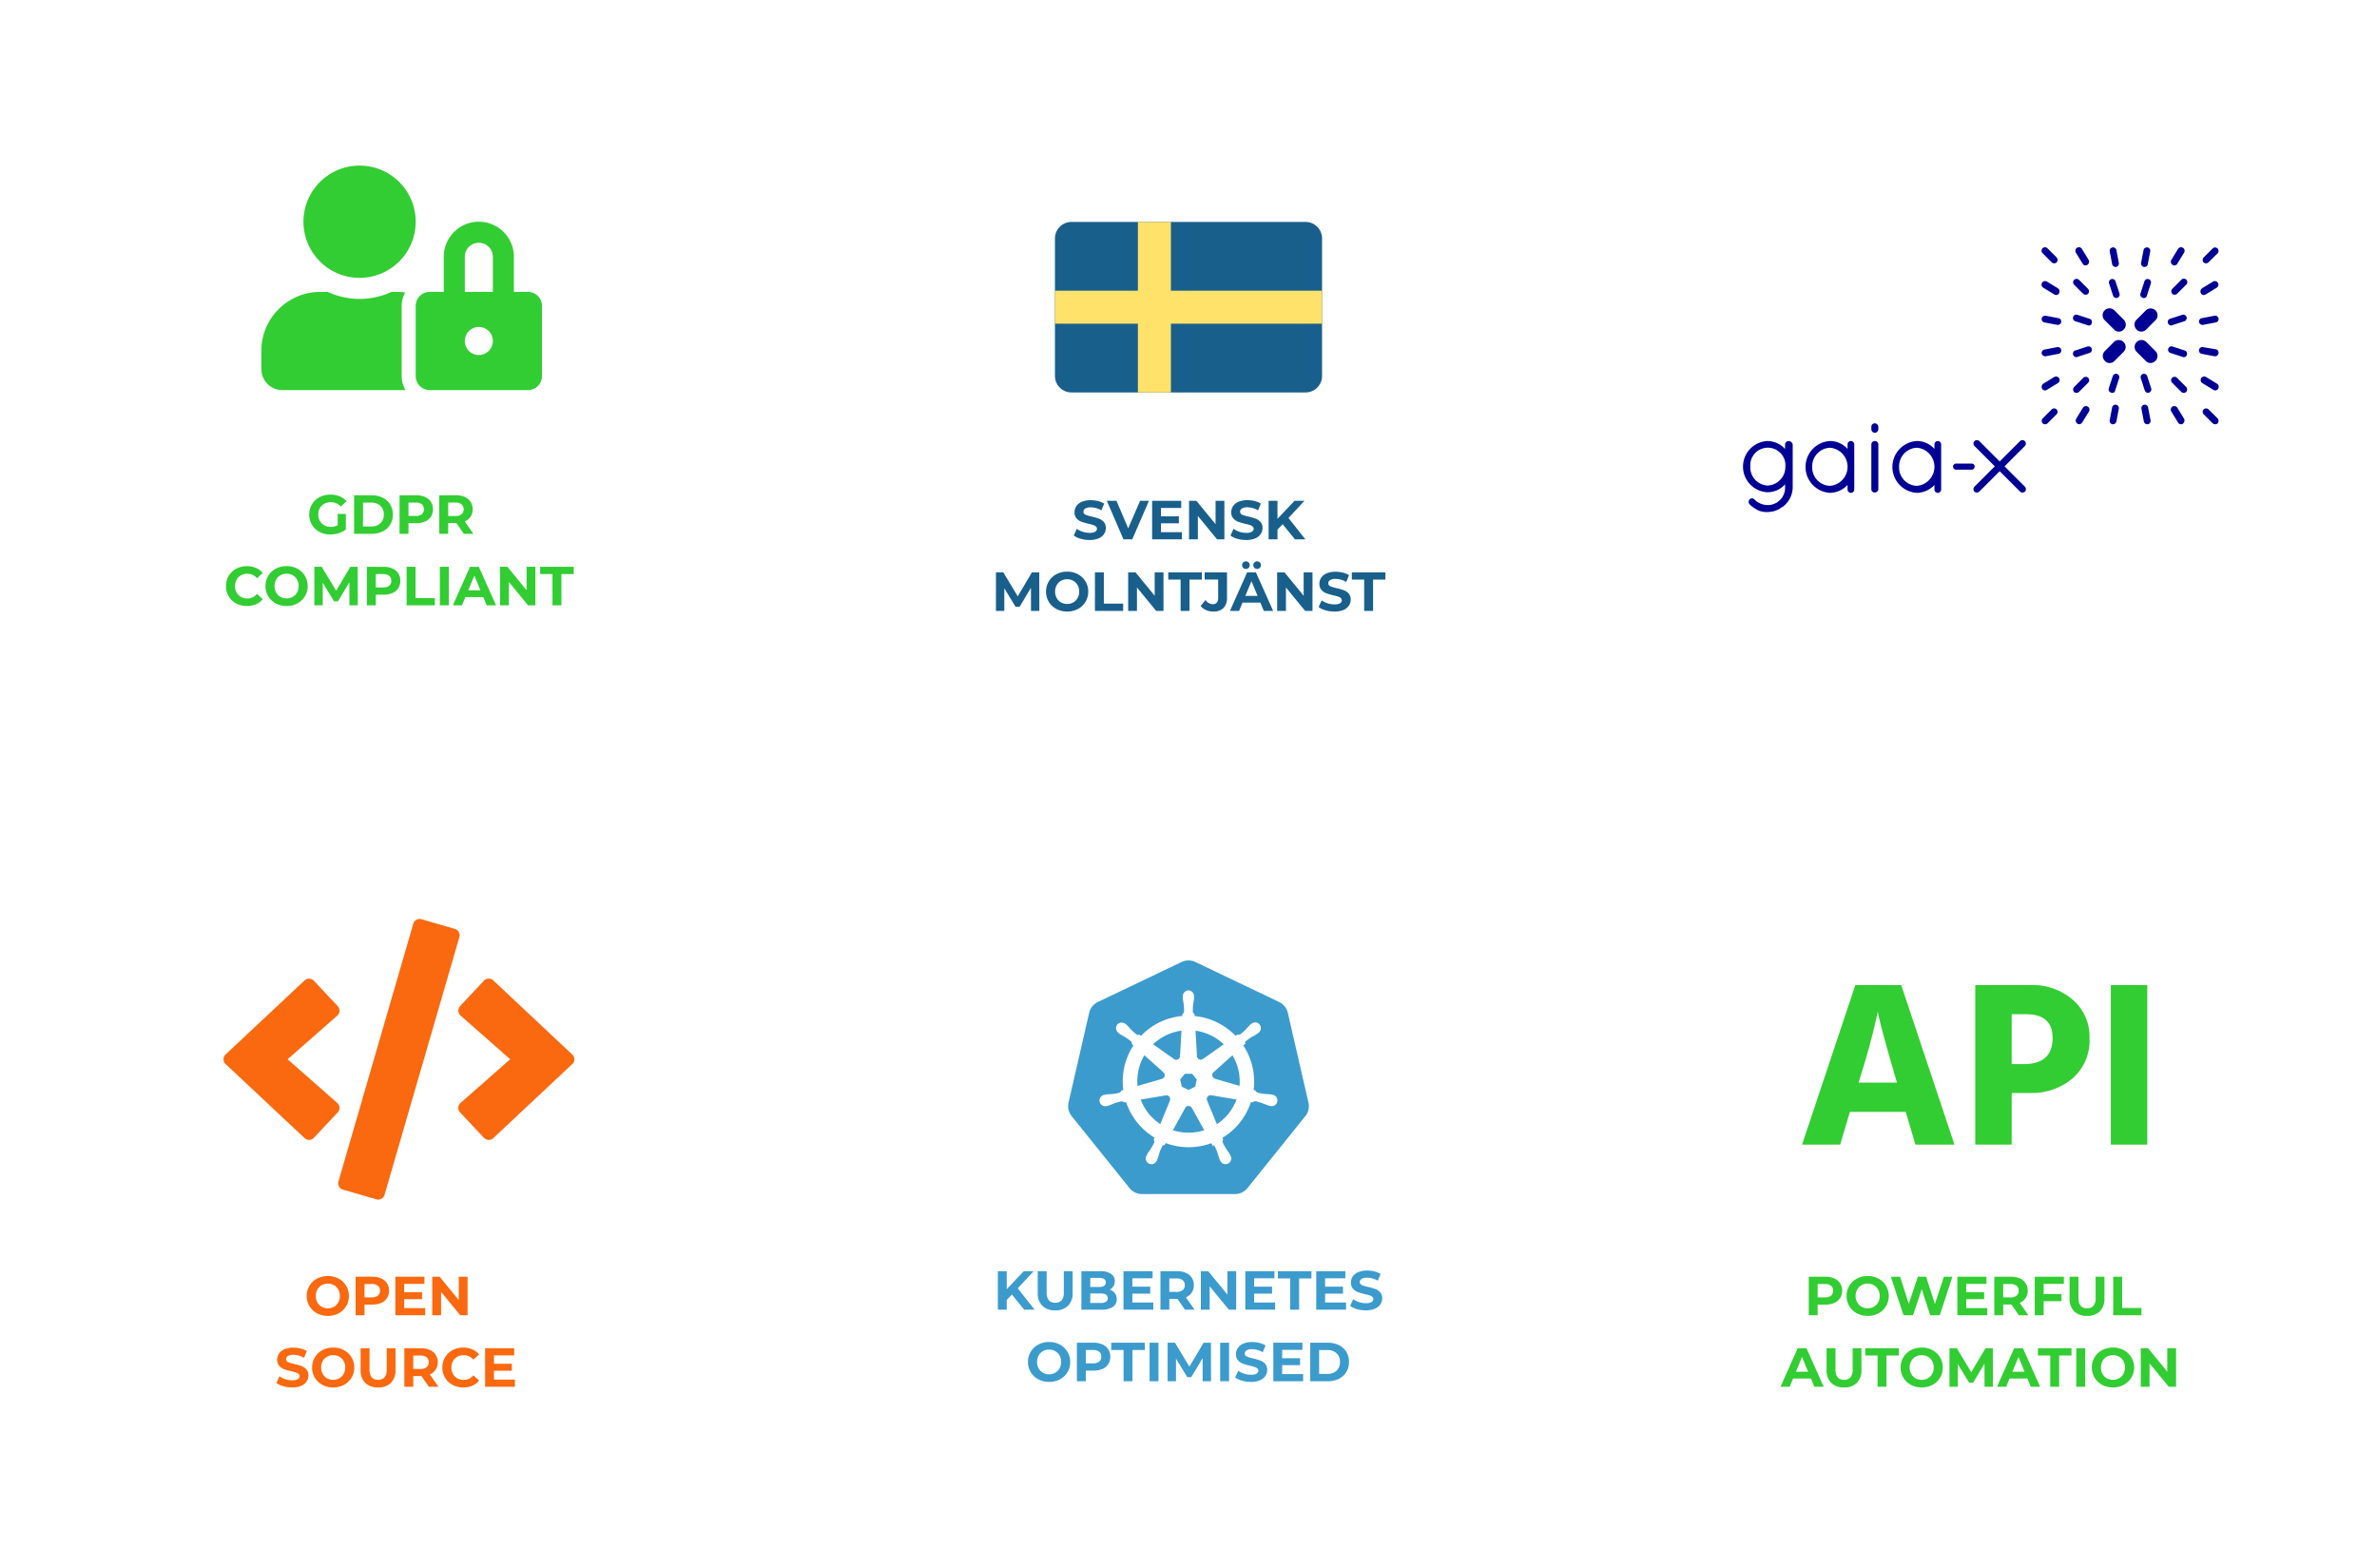 <svg xmlns="http://www.w3.org/2000/svg" xmlns:xlink="http://www.w3.org/1999/xlink" width="432" height="285" viewBox="0 0 432 285">
  <defs>
    <filter id="Path_295" x="0" y="0" width="144" height="144" filterUnits="userSpaceOnUse">
      <feOffset dy="3" input="SourceAlpha"/>
      <feGaussianBlur stdDeviation="3" result="blur"/>
      <feFlood flood-opacity="0.161"/>
      <feComposite operator="in" in2="blur"/>
      <feComposite in="SourceGraphic"/>
    </filter>
    <filter id="Path_294" x="288" y="141" width="144" height="144" filterUnits="userSpaceOnUse">
      <feOffset dy="3" input="SourceAlpha"/>
      <feGaussianBlur stdDeviation="3" result="blur-2"/>
      <feFlood flood-opacity="0.161"/>
      <feComposite operator="in" in2="blur-2"/>
      <feComposite in="SourceGraphic"/>
    </filter>
    <filter id="Path_293" x="144" y="0" width="144" height="144" filterUnits="userSpaceOnUse">
      <feOffset dy="3" input="SourceAlpha"/>
      <feGaussianBlur stdDeviation="3" result="blur-3"/>
      <feFlood flood-opacity="0.161"/>
      <feComposite operator="in" in2="blur-3"/>
      <feComposite in="SourceGraphic"/>
    </filter>
    <filter id="Path_292" x="0" y="141" width="144" height="144" filterUnits="userSpaceOnUse">
      <feOffset dy="3" input="SourceAlpha"/>
      <feGaussianBlur stdDeviation="3" result="blur-4"/>
      <feFlood flood-opacity="0.161"/>
      <feComposite operator="in" in2="blur-4"/>
      <feComposite in="SourceGraphic"/>
    </filter>
    <filter id="Path_291" x="144" y="141" width="144" height="144" filterUnits="userSpaceOnUse">
      <feOffset dy="3" input="SourceAlpha"/>
      <feGaussianBlur stdDeviation="3" result="blur-5"/>
      <feFlood flood-opacity="0.161"/>
      <feComposite operator="in" in2="blur-5"/>
      <feComposite in="SourceGraphic"/>
    </filter>
    <clipPath id="clip-path">
      <rect id="Rectangle_6" data-name="Rectangle 6" width="51" height="51" transform="translate(709 200)" fill="#32cd32"/>
    </clipPath>
    <filter id="Path_290" x="288" y="0" width="144" height="144" filterUnits="userSpaceOnUse">
      <feOffset dy="3" input="SourceAlpha"/>
      <feGaussianBlur stdDeviation="3" result="blur-6"/>
      <feFlood flood-opacity="0.161"/>
      <feComposite operator="in" in2="blur-6"/>
      <feComposite in="SourceGraphic"/>
    </filter>
  </defs>
  <g id="Key_points" data-name="Key points" transform="translate(-89 -82)">
    <g id="Compute" transform="translate(-285 -92)">
      <g transform="matrix(1, 0, 0, 1, 374, 174)" filter="url(#Path_295)">
        <path id="Path_295-2" data-name="Path 295" d="M7,0H119a7,7,0,0,1,7,7V119a7,7,0,0,1-7,7H7a7,7,0,0,1-7-7V7A7,7,0,0,1,7,0Z" transform="translate(9 6)" fill="#fff"/>
      </g>
      <g transform="matrix(1, 0, 0, 1, 374, 174)" filter="url(#Path_294)">
        <path id="Path_294-2" data-name="Path 294" d="M7,0H119a7,7,0,0,1,7,7V119a7,7,0,0,1-7,7H7a7,7,0,0,1-7-7V7A7,7,0,0,1,7,0Z" transform="translate(297 147)" fill="#fff"/>
      </g>
      <g transform="matrix(1, 0, 0, 1, 374, 174)" filter="url(#Path_293)">
        <path id="Path_293-2" data-name="Path 293" d="M7,0H119a7,7,0,0,1,7,7V119a7,7,0,0,1-7,7H7a7,7,0,0,1-7-7V7A7,7,0,0,1,7,0Z" transform="translate(153 6)" fill="#fff"/>
      </g>
      <g transform="matrix(1, 0, 0, 1, 374, 174)" filter="url(#Path_292)">
        <path id="Path_292-2" data-name="Path 292" d="M7,0H119a7,7,0,0,1,7,7V119a7,7,0,0,1-7,7H7a7,7,0,0,1-7-7V7A7,7,0,0,1,7,0Z" transform="translate(9 147)" fill="#fff"/>
      </g>
      <g transform="matrix(1, 0, 0, 1, 374, 174)" filter="url(#Path_291)">
        <path id="Path_291-2" data-name="Path 291" d="M7,0H119a7,7,0,0,1,7,7V119a7,7,0,0,1-7,7H7a7,7,0,0,1-7-7V7A7,7,0,0,1,7,0Z" transform="translate(153 147)" fill="#fff"/>
      </g>
      <g id="Mask_Group_3" data-name="Mask Group 3" transform="translate(-287.5 -1.007)" clip-path="url(#clip-path)">
        <path id="user-lock-solid" d="M17.85,20.4A10.2,10.2,0,1,0,7.65,10.2a10.2,10.2,0,0,0,10.2,10.2Zm7.65,5.1a5.027,5.027,0,0,1,.645-2.43,10.906,10.906,0,0,0-1.155-.12H23.659a13.872,13.872,0,0,1-11.618,0H10.71A10.712,10.712,0,0,0,0,33.658v3.317A3.825,3.825,0,0,0,3.825,40.8H26.209a5.063,5.063,0,0,1-.709-2.55Zm22.95-2.55H45.9V16.575a6.375,6.375,0,1,0-12.75,0V22.95H30.6a2.55,2.55,0,0,0-2.55,2.55V38.25A2.55,2.55,0,0,0,30.6,40.8H48.45A2.55,2.55,0,0,0,51,38.25V25.5A2.55,2.55,0,0,0,48.45,22.95ZM39.525,34.425a2.55,2.55,0,1,1,2.55-2.55A2.55,2.55,0,0,1,39.525,34.425Zm2.55-11.475h-5.1V16.575a2.55,2.55,0,0,1,5.1,0Z" transform="translate(709 205.1)" fill="#32cd32"/>
      </g>
      <g transform="matrix(1, 0, 0, 1, 374, 174)" filter="url(#Path_290)">
        <path id="Path_290-2" data-name="Path 290" d="M7,0H119a7,7,0,0,1,7,7V119a7,7,0,0,1-7,7H7a7,7,0,0,1-7-7V7A7,7,0,0,1,7,0Z" transform="translate(297 6)" fill="#fff"/>
      </g>
      <path id="Path_301" data-name="Path 301" d="M-11.125-3.61h1.48V-.77a4.228,4.228,0,0,1-1.32.66,5.125,5.125,0,0,1-1.51.23,4.092,4.092,0,0,1-1.96-.465A3.462,3.462,0,0,1-15.8-1.635,3.554,3.554,0,0,1-16.3-3.5a3.554,3.554,0,0,1,.5-1.865,3.445,3.445,0,0,1,1.375-1.29,4.172,4.172,0,0,1,1.98-.465,4.333,4.333,0,0,1,1.67.31,3.309,3.309,0,0,1,1.26.9l-1.04.96a2.4,2.4,0,0,0-1.81-.79,2.47,2.47,0,0,0-1.19.28,2.009,2.009,0,0,0-.81.79,2.325,2.325,0,0,0-.29,1.17,2.3,2.3,0,0,0,.29,1.16,2.051,2.051,0,0,0,.805.795,2.386,2.386,0,0,0,1.175.285,2.626,2.626,0,0,0,1.26-.3ZM-8.145-7h3.18a4.469,4.469,0,0,1,2.015.435A3.257,3.257,0,0,1-1.59-5.34,3.446,3.446,0,0,1-1.105-3.5,3.446,3.446,0,0,1-1.59-1.66,3.257,3.257,0,0,1-2.95-.435,4.469,4.469,0,0,1-4.965,0h-3.18Zm3.1,5.67A2.352,2.352,0,0,0-3.37-1.915,2.066,2.066,0,0,0-2.745-3.5,2.066,2.066,0,0,0-3.37-5.085,2.352,2.352,0,0,0-5.045-5.67h-1.48v4.34ZM3.145-7a3.889,3.889,0,0,1,1.615.31,2.4,2.4,0,0,1,1.055.88,2.424,2.424,0,0,1,.37,1.35,2.431,2.431,0,0,1-.37,1.345,2.356,2.356,0,0,1-1.055.88,3.944,3.944,0,0,1-1.615.3H1.735V0H.115V-7Zm-.09,3.75a1.7,1.7,0,0,0,1.11-.315,1.1,1.1,0,0,0,.38-.895,1.109,1.109,0,0,0-.38-.9,1.7,1.7,0,0,0-1.11-.315H1.735v2.43ZM11.795,0l-1.35-1.95H8.955V0H7.335V-7h3.03a3.889,3.889,0,0,1,1.615.31,2.4,2.4,0,0,1,1.055.88,2.424,2.424,0,0,1,.37,1.35,2.376,2.376,0,0,1-.375,1.345,2.377,2.377,0,0,1-1.065.865L13.535,0Zm-.03-4.46a1.109,1.109,0,0,0-.38-.9,1.7,1.7,0,0,0-1.11-.315H8.955v2.44h1.32a1.683,1.683,0,0,0,1.11-.32A1.112,1.112,0,0,0,11.765-4.46Zm-39.4,17.58a4.021,4.021,0,0,1-1.935-.465,3.47,3.47,0,0,1-1.36-1.29,3.554,3.554,0,0,1-.5-1.865,3.554,3.554,0,0,1,.5-1.865,3.47,3.47,0,0,1,1.36-1.29,4.042,4.042,0,0,1,1.945-.465,4.08,4.08,0,0,1,1.645.32,3.3,3.3,0,0,1,1.235.92l-1.04.96a2.236,2.236,0,0,0-1.76-.82,2.337,2.337,0,0,0-1.16.285,2.026,2.026,0,0,0-.8.8,2.337,2.337,0,0,0-.285,1.16,2.337,2.337,0,0,0,.285,1.16,2.026,2.026,0,0,0,.8.8,2.337,2.337,0,0,0,1.16.285,2.225,2.225,0,0,0,1.76-.83l1.04.96a3.242,3.242,0,0,1-1.24.93A4.116,4.116,0,0,1-27.635,13.12Zm7.22,0a4.086,4.086,0,0,1-1.965-.47,3.488,3.488,0,0,1-1.37-1.3,3.535,3.535,0,0,1-.5-1.855,3.535,3.535,0,0,1,.5-1.855,3.488,3.488,0,0,1,1.37-1.3,4.086,4.086,0,0,1,1.965-.47,4.057,4.057,0,0,1,1.96.47,3.533,3.533,0,0,1,1.37,1.3,3.508,3.508,0,0,1,.5,1.855,3.508,3.508,0,0,1-.5,1.855,3.533,3.533,0,0,1-1.37,1.3A4.057,4.057,0,0,1-20.415,13.12Zm0-1.38a2.221,2.221,0,0,0,1.12-.285,2.045,2.045,0,0,0,.785-.8,2.337,2.337,0,0,0,.285-1.16,2.337,2.337,0,0,0-.285-1.16,2.045,2.045,0,0,0-.785-.8,2.221,2.221,0,0,0-1.12-.285,2.221,2.221,0,0,0-1.12.285,2.045,2.045,0,0,0-.785.8A2.337,2.337,0,0,0-22.6,9.5a2.337,2.337,0,0,0,.285,1.16,2.045,2.045,0,0,0,.785.8A2.221,2.221,0,0,0-20.415,11.74ZM-8.995,13l-.01-4.2-2.06,3.46h-.73l-2.05-3.37V13h-1.52V6h1.34l2.62,4.35L-8.825,6h1.33l.02,7Zm6.21-7a3.889,3.889,0,0,1,1.615.31,2.4,2.4,0,0,1,1.055.88,2.424,2.424,0,0,1,.37,1.35,2.431,2.431,0,0,1-.37,1.345,2.356,2.356,0,0,1-1.055.88,3.944,3.944,0,0,1-1.615.3H-4.2V13h-1.62V6Zm-.09,3.75a1.7,1.7,0,0,0,1.11-.315,1.1,1.1,0,0,0,.38-.895,1.109,1.109,0,0,0-.38-.9,1.7,1.7,0,0,0-1.11-.315H-4.2V9.75ZM1.4,6h1.62v5.68h3.51V13H1.4Zm6.04,0h1.62v7H7.445Zm7.89,5.5h-3.25l-.62,1.5H9.8l3.12-7h1.6l3.13,7h-1.7Zm-.51-1.23-1.11-2.68L12.6,10.27ZM24.8,6v7h-1.33l-3.49-4.25V13h-1.6V6h1.34l3.48,4.25V6Zm3.11,1.32h-2.24V6h6.1V7.32h-2.24V13h-1.62Z" transform="translate(446.5 271.006)" fill="#32cd32"/>
      <path id="Path_300" data-name="Path 300" d="M-12.42.12a4.086,4.086,0,0,1-1.965-.47,3.488,3.488,0,0,1-1.37-1.295,3.535,3.535,0,0,1-.5-1.855,3.535,3.535,0,0,1,.5-1.855,3.488,3.488,0,0,1,1.37-1.3,4.086,4.086,0,0,1,1.965-.47,4.057,4.057,0,0,1,1.96.47,3.533,3.533,0,0,1,1.37,1.3A3.508,3.508,0,0,1-8.59-3.5a3.508,3.508,0,0,1-.5,1.855A3.533,3.533,0,0,1-10.46-.35,4.057,4.057,0,0,1-12.42.12Zm0-1.38a2.221,2.221,0,0,0,1.12-.285,2.045,2.045,0,0,0,.785-.795A2.337,2.337,0,0,0-10.23-3.5a2.337,2.337,0,0,0-.285-1.16,2.045,2.045,0,0,0-.785-.8,2.221,2.221,0,0,0-1.12-.285,2.221,2.221,0,0,0-1.12.285,2.045,2.045,0,0,0-.785.8A2.337,2.337,0,0,0-14.61-3.5a2.337,2.337,0,0,0,.285,1.16,2.045,2.045,0,0,0,.785.795A2.221,2.221,0,0,0-12.42-1.26ZM-4.34-7a3.889,3.889,0,0,1,1.615.31,2.4,2.4,0,0,1,1.055.88A2.424,2.424,0,0,1-1.3-4.46a2.431,2.431,0,0,1-.37,1.345,2.356,2.356,0,0,1-1.055.88,3.944,3.944,0,0,1-1.615.3H-5.75V0H-7.37V-7Zm-.09,3.75a1.7,1.7,0,0,0,1.11-.315,1.1,1.1,0,0,0,.38-.895,1.109,1.109,0,0,0-.38-.9A1.7,1.7,0,0,0-4.43-5.68H-5.75v2.43ZM5.27-1.3V0H-.15V-7H5.14v1.3H1.46v1.52H4.71v1.26H1.46V-1.3ZM12.98-7V0H11.65L8.16-4.25V0H6.56V-7H7.9l3.48,4.25V-7Zm-31.9,20.12a5.727,5.727,0,0,1-1.6-.225,3.764,3.764,0,0,1-1.245-.585l.55-1.22a3.732,3.732,0,0,0,1.07.53,4.019,4.019,0,0,0,1.24.2,1.981,1.981,0,0,0,1.02-.2.619.619,0,0,0,.33-.545.521.521,0,0,0-.195-.415,1.478,1.478,0,0,0-.5-.265q-.3-.1-.825-.22a11.4,11.4,0,0,1-1.31-.38,2.128,2.128,0,0,1-.875-.61,1.647,1.647,0,0,1-.365-1.12,1.948,1.948,0,0,1,.33-1.1,2.22,2.22,0,0,1,1-.785,4.06,4.06,0,0,1,1.625-.29,5.381,5.381,0,0,1,1.31.16,3.87,3.87,0,0,1,1.12.46l-.5,1.23a3.9,3.9,0,0,0-1.94-.55,1.819,1.819,0,0,0-1.005.22.672.672,0,0,0-.325.58.567.567,0,0,0,.375.535A5.888,5.888,0,0,0-18.5,8.86a11.4,11.4,0,0,1,1.31.38,2.169,2.169,0,0,1,.875.6,1.609,1.609,0,0,1,.365,1.11,1.911,1.911,0,0,1-.335,1.1,2.251,2.251,0,0,1-1,.785A4.1,4.1,0,0,1-18.915,13.12Zm7.47,0a4.086,4.086,0,0,1-1.965-.47,3.488,3.488,0,0,1-1.37-1.3A3.535,3.535,0,0,1-15.275,9.5a3.535,3.535,0,0,1,.495-1.855,3.488,3.488,0,0,1,1.37-1.3,4.086,4.086,0,0,1,1.965-.47,4.057,4.057,0,0,1,1.96.47,3.533,3.533,0,0,1,1.37,1.3,3.508,3.508,0,0,1,.5,1.855,3.508,3.508,0,0,1-.5,1.855,3.533,3.533,0,0,1-1.37,1.3A4.057,4.057,0,0,1-11.445,13.12Zm0-1.38a2.221,2.221,0,0,0,1.12-.285,2.045,2.045,0,0,0,.785-.8A2.337,2.337,0,0,0-9.255,9.5,2.337,2.337,0,0,0-9.54,8.34a2.045,2.045,0,0,0-.785-.8,2.221,2.221,0,0,0-1.12-.285,2.221,2.221,0,0,0-1.12.285,2.045,2.045,0,0,0-.785.8,2.337,2.337,0,0,0-.285,1.16,2.337,2.337,0,0,0,.285,1.16,2.045,2.045,0,0,0,.785.8A2.221,2.221,0,0,0-11.445,11.74Zm8.16,1.38a3.168,3.168,0,0,1-2.335-.83,3.2,3.2,0,0,1-.835-2.37V6h1.62V9.86q0,1.88,1.56,1.88a1.462,1.462,0,0,0,1.16-.455,2.121,2.121,0,0,0,.4-1.425V6h1.6V9.92A3.2,3.2,0,0,1-.95,12.29,3.168,3.168,0,0,1-3.285,13.12ZM5.945,13,4.6,11.05H3.105V13H1.485V6h3.03a3.889,3.889,0,0,1,1.615.31,2.4,2.4,0,0,1,1.055.88,2.424,2.424,0,0,1,.37,1.35,2.28,2.28,0,0,1-1.44,2.21L7.685,13Zm-.03-4.46a1.109,1.109,0,0,0-.38-.9,1.7,1.7,0,0,0-1.11-.315H3.105V9.76h1.32a1.683,1.683,0,0,0,1.11-.32A1.112,1.112,0,0,0,5.915,8.54Zm6.27,4.58a4.021,4.021,0,0,1-1.935-.465,3.47,3.47,0,0,1-1.36-1.29A3.554,3.554,0,0,1,8.395,9.5,3.554,3.554,0,0,1,8.89,7.635a3.47,3.47,0,0,1,1.36-1.29,4.042,4.042,0,0,1,1.945-.465,4.08,4.08,0,0,1,1.645.32,3.3,3.3,0,0,1,1.235.92l-1.04.96a2.236,2.236,0,0,0-1.76-.82,2.337,2.337,0,0,0-1.16.285,2.026,2.026,0,0,0-.795.8,2.5,2.5,0,0,0,0,2.32,2.026,2.026,0,0,0,.795.8,2.337,2.337,0,0,0,1.16.285,2.225,2.225,0,0,0,1.76-.83l1.04.96a3.242,3.242,0,0,1-1.24.93A4.116,4.116,0,0,1,12.185,13.12Zm9.4-1.42V13h-5.42V6h5.29V7.3h-3.68V8.82h3.25v1.26h-3.25V11.7Z" transform="translate(446 413.013)" fill="#fa690f"/>
      <path id="Path_299" data-name="Path 299" d="M-18,.12a5.727,5.727,0,0,1-1.6-.225A3.764,3.764,0,0,1-20.85-.69l.55-1.22a3.732,3.732,0,0,0,1.07.53,4.019,4.019,0,0,0,1.24.2,1.981,1.981,0,0,0,1.02-.2.619.619,0,0,0,.33-.545.521.521,0,0,0-.195-.415,1.478,1.478,0,0,0-.5-.265q-.3-.1-.825-.22a11.4,11.4,0,0,1-1.31-.38,2.128,2.128,0,0,1-.875-.61,1.647,1.647,0,0,1-.365-1.12,1.948,1.948,0,0,1,.33-1.105,2.22,2.22,0,0,1,1-.785,4.06,4.06,0,0,1,1.625-.29,5.381,5.381,0,0,1,1.31.16,3.87,3.87,0,0,1,1.12.46l-.5,1.23a3.9,3.9,0,0,0-1.94-.55,1.819,1.819,0,0,0-1.005.22.672.672,0,0,0-.325.58.567.567,0,0,0,.375.535,5.888,5.888,0,0,0,1.145.345,11.4,11.4,0,0,1,1.31.38,2.169,2.169,0,0,1,.875.6,1.609,1.609,0,0,1,.365,1.11,1.911,1.911,0,0,1-.335,1.095,2.251,2.251,0,0,1-1,.785A4.1,4.1,0,0,1-18,.12ZM-7.19-7l-3.03,7h-1.6l-3.02-7h1.75l2.13,5L-8.8-7Zm6,5.7V0H-6.61V-7h5.29v1.3H-5v1.52h3.25v1.26H-5V-1.3ZM6.52-7V0H5.19L1.7-4.25V0H.1V-7H1.44L4.92-2.75V-7ZM10.48.12A5.727,5.727,0,0,1,8.875-.1,3.764,3.764,0,0,1,7.63-.69l.55-1.22a3.732,3.732,0,0,0,1.07.53,4.019,4.019,0,0,0,1.24.2,1.981,1.981,0,0,0,1.02-.2.619.619,0,0,0,.33-.545.521.521,0,0,0-.195-.415,1.478,1.478,0,0,0-.5-.265q-.305-.1-.825-.22a11.4,11.4,0,0,1-1.31-.38,2.128,2.128,0,0,1-.875-.61A1.647,1.647,0,0,1,7.77-4.94,1.948,1.948,0,0,1,8.1-6.045a2.22,2.22,0,0,1,.995-.785,4.06,4.06,0,0,1,1.625-.29,5.381,5.381,0,0,1,1.31.16,3.87,3.87,0,0,1,1.12.46l-.5,1.23a3.9,3.9,0,0,0-1.94-.55A1.819,1.819,0,0,0,9.7-5.6a.672.672,0,0,0-.325.58.567.567,0,0,0,.375.535A5.888,5.888,0,0,0,10.9-4.14a11.4,11.4,0,0,1,1.31.38,2.169,2.169,0,0,1,.875.6,1.609,1.609,0,0,1,.365,1.11,1.911,1.911,0,0,1-.335,1.095,2.251,2.251,0,0,1-1,.785A4.1,4.1,0,0,1,10.48.12Zm6.63-2.87-.94.98V0H14.56V-7h1.61v3.27L19.27-7h1.8l-2.9,3.12L21.24,0H19.35ZM-28.625,13l-.01-4.2-2.06,3.46h-.73l-2.05-3.37V13h-1.52V6h1.34l2.62,4.35L-28.455,6h1.33l.02,7Zm6.57.12a4.086,4.086,0,0,1-1.965-.47,3.488,3.488,0,0,1-1.37-1.3,3.535,3.535,0,0,1-.5-1.855,3.535,3.535,0,0,1,.5-1.855,3.488,3.488,0,0,1,1.37-1.3,4.086,4.086,0,0,1,1.965-.47,4.057,4.057,0,0,1,1.96.47,3.533,3.533,0,0,1,1.37,1.3,3.508,3.508,0,0,1,.5,1.855,3.508,3.508,0,0,1-.5,1.855,3.533,3.533,0,0,1-1.37,1.3A4.057,4.057,0,0,1-22.055,13.12Zm0-1.38a2.221,2.221,0,0,0,1.12-.285,2.045,2.045,0,0,0,.785-.8,2.337,2.337,0,0,0,.285-1.16,2.337,2.337,0,0,0-.285-1.16,2.045,2.045,0,0,0-.785-.8,2.221,2.221,0,0,0-1.12-.285,2.221,2.221,0,0,0-1.12.285,2.045,2.045,0,0,0-.785.8,2.337,2.337,0,0,0-.285,1.16,2.337,2.337,0,0,0,.285,1.16,2.045,2.045,0,0,0,.785.8A2.221,2.221,0,0,0-22.055,11.74ZM-17.005,6h1.62v5.68h3.51V13h-5.13Zm12.46,0v7h-1.33l-3.49-4.25V13h-1.6V6h1.34l3.48,4.25V6Zm3.11,1.32h-2.24V6h6.1V7.32H.185V13h-1.62Zm5.92,5.8a3.171,3.171,0,0,1-1.3-.265A2.5,2.5,0,0,1,2.2,12.1l.9-1.08a1.617,1.617,0,0,0,1.3.77q.99,0,.99-1.16V7.3H2.935V6H7v4.54a2.641,2.641,0,0,1-.64,1.935A2.537,2.537,0,0,1,4.485,13.12Zm8.58-1.62H9.815L9.195,13H7.535l3.12-7h1.6l3.13,7h-1.7Zm-.51-1.23-1.11-2.68-1.11,2.68Zm-2.11-4.89a.688.688,0,0,1-.5-.195.713.713,0,0,1,0-.99.688.688,0,0,1,.5-.195.69.69,0,1,1,0,1.38Zm2.02,0a.69.69,0,1,1,0-1.38.688.688,0,0,1,.5.195.713.713,0,0,1,0,.99A.688.688,0,0,1,12.465,5.38ZM22.535,6v7H21.2l-3.49-4.25V13h-1.6V6h1.34l3.48,4.25V6Zm3.96,7.12a5.727,5.727,0,0,1-1.6-.225,3.764,3.764,0,0,1-1.245-.585l.55-1.22a3.732,3.732,0,0,0,1.07.53,4.019,4.019,0,0,0,1.24.2,1.981,1.981,0,0,0,1.02-.2.619.619,0,0,0,.33-.545.521.521,0,0,0-.195-.415,1.478,1.478,0,0,0-.5-.265q-.3-.1-.825-.22a11.4,11.4,0,0,1-1.31-.38,2.128,2.128,0,0,1-.875-.61,1.647,1.647,0,0,1-.365-1.12,1.948,1.948,0,0,1,.33-1.1,2.22,2.22,0,0,1,1-.785,4.06,4.06,0,0,1,1.625-.29,5.381,5.381,0,0,1,1.31.16,3.87,3.87,0,0,1,1.12.46l-.5,1.23a3.9,3.9,0,0,0-1.94-.55,1.819,1.819,0,0,0-1.005.22.672.672,0,0,0-.325.58.567.567,0,0,0,.375.535,5.888,5.888,0,0,0,1.145.345,11.4,11.4,0,0,1,1.31.38,2.169,2.169,0,0,1,.875.6,1.609,1.609,0,0,1,.365,1.11,1.911,1.911,0,0,1-.335,1.1,2.251,2.251,0,0,1-1,.785A4.1,4.1,0,0,1,26.495,13.12Zm5.43-5.8h-2.24V6h6.1V7.32h-2.24V13h-1.62Z" transform="translate(590 272.013)" fill="#195f8c"/>
      <path id="Path_298" data-name="Path 298" d="M-28.245-7a3.889,3.889,0,0,1,1.615.31,2.4,2.4,0,0,1,1.055.88,2.424,2.424,0,0,1,.37,1.35,2.431,2.431,0,0,1-.37,1.345,2.356,2.356,0,0,1-1.055.88,3.944,3.944,0,0,1-1.615.3h-1.41V0h-1.62V-7Zm-.09,3.75a1.7,1.7,0,0,0,1.11-.315,1.1,1.1,0,0,0,.38-.895,1.109,1.109,0,0,0-.38-.9,1.7,1.7,0,0,0-1.11-.315h-1.32v2.43Zm7.77,3.37A4.086,4.086,0,0,1-22.53-.35,3.488,3.488,0,0,1-23.9-1.645,3.535,3.535,0,0,1-24.4-3.5a3.535,3.535,0,0,1,.5-1.855,3.488,3.488,0,0,1,1.37-1.3,4.086,4.086,0,0,1,1.965-.47,4.057,4.057,0,0,1,1.96.47,3.533,3.533,0,0,1,1.37,1.3,3.508,3.508,0,0,1,.5,1.855,3.508,3.508,0,0,1-.5,1.855A3.533,3.533,0,0,1-18.6-.35,4.057,4.057,0,0,1-20.565.12Zm0-1.38a2.221,2.221,0,0,0,1.12-.285,2.045,2.045,0,0,0,.785-.795,2.337,2.337,0,0,0,.285-1.16,2.337,2.337,0,0,0-.285-1.16,2.045,2.045,0,0,0-.785-.8,2.221,2.221,0,0,0-1.12-.285,2.221,2.221,0,0,0-1.12.285,2.045,2.045,0,0,0-.785.8,2.337,2.337,0,0,0-.285,1.16,2.337,2.337,0,0,0,.285,1.16,2.045,2.045,0,0,0,.785.795A2.221,2.221,0,0,0-20.565-1.26ZM-5.165-7l-2.29,7H-9.2l-1.54-4.74L-12.325,0h-1.73l-2.3-7h1.68l1.58,4.92L-11.445-7h1.5l1.6,4.96L-6.715-7Zm6.32,5.7V0h-5.42V-7h5.29v1.3h-3.68v1.52H.6v1.26h-3.25V-1.3ZM6.905,0,5.555-1.95H4.065V0H2.445V-7h3.03a3.889,3.889,0,0,1,1.615.31,2.4,2.4,0,0,1,1.055.88,2.424,2.424,0,0,1,.37,1.35A2.376,2.376,0,0,1,8.14-3.115a2.377,2.377,0,0,1-1.065.865L8.645,0Zm-.03-4.46a1.109,1.109,0,0,0-.38-.9,1.7,1.7,0,0,0-1.11-.315H4.065v2.44h1.32A1.683,1.683,0,0,0,6.5-3.56,1.112,1.112,0,0,0,6.875-4.46Zm4.54-1.24v1.85h3.24v1.3h-3.24V0H9.8V-7h5.29v1.3ZM19.3.12A3.168,3.168,0,0,1,16.96-.71a3.2,3.2,0,0,1-.835-2.37V-7h1.62v3.86q0,1.88,1.56,1.88a1.462,1.462,0,0,0,1.16-.455,2.121,2.121,0,0,0,.4-1.425V-7h1.6v3.92A3.2,3.2,0,0,1,21.63-.71,3.168,3.168,0,0,1,19.3.12ZM24.065-7h1.62v5.68h3.51V0h-5.13Zm-54.94,18.5h-3.25l-.62,1.5h-1.66l3.12-7h1.6l3.13,7h-1.7Zm-.51-1.23L-32.5,7.59l-1.11,2.68Zm6.52,2.85a3.168,3.168,0,0,1-2.335-.83,3.2,3.2,0,0,1-.835-2.37V6h1.62V9.86q0,1.88,1.56,1.88a1.462,1.462,0,0,0,1.16-.455,2.121,2.121,0,0,0,.4-1.425V6h1.6V9.92a3.2,3.2,0,0,1-.835,2.37A3.168,3.168,0,0,1-24.865,13.12Zm6.1-5.8h-2.24V6h6.1V7.32h-2.24V13h-1.62Zm8.02,5.8a4.086,4.086,0,0,1-1.965-.47,3.488,3.488,0,0,1-1.37-1.3A3.535,3.535,0,0,1-14.575,9.5a3.535,3.535,0,0,1,.495-1.855,3.488,3.488,0,0,1,1.37-1.3,4.086,4.086,0,0,1,1.965-.47,4.057,4.057,0,0,1,1.96.47,3.533,3.533,0,0,1,1.37,1.3,3.508,3.508,0,0,1,.5,1.855,3.508,3.508,0,0,1-.5,1.855,3.533,3.533,0,0,1-1.37,1.3A4.057,4.057,0,0,1-10.745,13.12Zm0-1.38a2.221,2.221,0,0,0,1.12-.285,2.045,2.045,0,0,0,.785-.8A2.337,2.337,0,0,0-8.555,9.5,2.337,2.337,0,0,0-8.84,8.34a2.045,2.045,0,0,0-.785-.8,2.221,2.221,0,0,0-1.12-.285,2.221,2.221,0,0,0-1.12.285,2.045,2.045,0,0,0-.785.8,2.337,2.337,0,0,0-.285,1.16,2.337,2.337,0,0,0,.285,1.16,2.045,2.045,0,0,0,.785.8A2.221,2.221,0,0,0-10.745,11.74ZM.675,13,.665,8.8-1.4,12.26h-.73l-2.05-3.37V13H-5.7V6h1.34l2.62,4.35L.845,6h1.33l.02,7Zm7.79-1.5H5.215L4.595,13H2.935l3.12-7h1.6l3.13,7h-1.7Zm-.51-1.23L6.845,7.59l-1.11,2.68Zm4.66-2.95h-2.24V6h6.1V7.32h-2.24V13h-1.62ZM17.345,6h1.62v7h-1.62Zm6.67,7.12a4.086,4.086,0,0,1-1.965-.47,3.488,3.488,0,0,1-1.37-1.3,3.535,3.535,0,0,1-.5-1.855,3.535,3.535,0,0,1,.5-1.855,3.488,3.488,0,0,1,1.37-1.3,4.332,4.332,0,0,1,3.925,0,3.57,3.57,0,0,1,0,6.3A4.057,4.057,0,0,1,24.015,13.12Zm0-1.38a2.221,2.221,0,0,0,1.12-.285,2.045,2.045,0,0,0,.785-.8,2.5,2.5,0,0,0,0-2.32,2.045,2.045,0,0,0-.785-.8,2.343,2.343,0,0,0-2.24,0,2.045,2.045,0,0,0-.785.8,2.5,2.5,0,0,0,0,2.32,2.045,2.045,0,0,0,.785.8A2.221,2.221,0,0,0,24.015,11.74ZM35.485,6v7h-1.33l-3.49-4.25V13h-1.6V6h1.34l3.48,4.25V6Z" transform="translate(734 413.013)" fill="#32cd32"/>
      <path id="Path_297" data-name="Path 297" d="M-22.21-11.266h6.966l-.3-1.032q-1.247-4.214-2.042-7.181t-.967-3.827l-.172-.86A122.106,122.106,0,0,1-21.909-12.3ZM-11.89,0l-1.763-5.934H-23.8L-25.564,0h-6.923l9.675-28.982h8.342L-4.795,0Zm17.5-14.62H7.8q5.246,0,5.246-4.773,0-4.3-4.859-4.3H5.611ZM-1.011-28.982H8.965a11.173,11.173,0,0,1,7.8,2.709,8.879,8.879,0,0,1,2.988,6.88A9.132,9.132,0,0,1,16.641-12,11.517,11.517,0,0,1,8.965-9.374H5.611V0H-1.011ZM23.628,0V-28.982H30.25V0Z" transform="translate(734 382)" fill="#32cd32"/>
      <path id="Path_296" data-name="Path 296" d="M-32.095-2.75l-.94.98V0h-1.61V-7h1.61v3.27l3.1-3.27h1.8l-2.9,3.12L-27.965,0h-1.89Zm7.86,2.87A3.168,3.168,0,0,1-26.57-.71,3.2,3.2,0,0,1-27.4-3.08V-7h1.62v3.86q0,1.88,1.56,1.88a1.462,1.462,0,0,0,1.16-.455,2.121,2.121,0,0,0,.4-1.425V-7h1.6v3.92A3.2,3.2,0,0,1-21.9-.71,3.168,3.168,0,0,1-24.235.12Zm9.91-3.76a1.846,1.846,0,0,1,.94.635,1.751,1.751,0,0,1,.34,1.1A1.618,1.618,0,0,1-13.76-.5a3.655,3.655,0,0,1-2.085.5h-3.62V-7h3.42a3.348,3.348,0,0,1,1.965.49,1.551,1.551,0,0,1,.685,1.33,1.707,1.707,0,0,1-.245.91A1.716,1.716,0,0,1-14.325-3.64Zm-3.53-2.14v1.65h1.61a1.625,1.625,0,0,0,.91-.21.7.7,0,0,0,.31-.62.688.688,0,0,0-.31-.615,1.657,1.657,0,0,0-.91-.205Zm1.89,4.56A1.8,1.8,0,0,0-15-1.43a.719.719,0,0,0,.325-.65q0-.87-1.29-.87h-1.89v1.73Zm9.57-.08V0h-5.42V-7h5.29v1.3H-10.2v1.52h3.25v1.26H-10.2V-1.3ZM-.645,0l-1.35-1.95h-1.49V0H-5.1V-7h3.03A3.889,3.889,0,0,1-.46-6.69,2.4,2.4,0,0,1,.6-5.81a2.424,2.424,0,0,1,.37,1.35A2.376,2.376,0,0,1,.59-3.115,2.377,2.377,0,0,1-.475-2.25L1.1,0Zm-.03-4.46a1.109,1.109,0,0,0-.38-.9,1.7,1.7,0,0,0-1.11-.315h-1.32v2.44h1.32a1.683,1.683,0,0,0,1.11-.32A1.112,1.112,0,0,0-.675-4.46ZM8.665-7V0H7.335L3.845-4.25V0h-1.6V-7h1.34l3.48,4.25V-7Zm7.08,5.7V0h-5.42V-7h5.29v1.3h-3.68v1.52h3.25v1.26h-3.25V-1.3Zm2.74-4.38h-2.24V-7h6.1v1.32h-2.24V0h-1.62ZM28.635-1.3V0h-5.42V-7h5.29v1.3h-3.68v1.52h3.25v1.26h-3.25V-1.3ZM32.225.12A5.727,5.727,0,0,1,30.62-.1,3.764,3.764,0,0,1,29.375-.69l.55-1.22A3.732,3.732,0,0,0,31-1.38a4.019,4.019,0,0,0,1.24.2,1.981,1.981,0,0,0,1.02-.2.619.619,0,0,0,.33-.545.521.521,0,0,0-.195-.415,1.478,1.478,0,0,0-.5-.265q-.3-.1-.825-.22a11.4,11.4,0,0,1-1.31-.38,2.128,2.128,0,0,1-.875-.61,1.647,1.647,0,0,1-.365-1.12,1.948,1.948,0,0,1,.33-1.105,2.22,2.22,0,0,1,1-.785,4.06,4.06,0,0,1,1.625-.29,5.381,5.381,0,0,1,1.31.16,3.87,3.87,0,0,1,1.12.46l-.5,1.23a3.9,3.9,0,0,0-1.94-.55,1.819,1.819,0,0,0-1.005.22.672.672,0,0,0-.325.58.567.567,0,0,0,.375.535,5.888,5.888,0,0,0,1.145.345,11.4,11.4,0,0,1,1.31.38,2.169,2.169,0,0,1,.875.6,1.609,1.609,0,0,1,.365,1.11A1.911,1.911,0,0,1,34.86-.955a2.251,2.251,0,0,1-1,.785A4.1,4.1,0,0,1,32.225.12Zm-57.56,13a4.086,4.086,0,0,1-1.965-.47,3.488,3.488,0,0,1-1.37-1.3,3.535,3.535,0,0,1-.5-1.855,3.535,3.535,0,0,1,.5-1.855,3.488,3.488,0,0,1,1.37-1.3,4.086,4.086,0,0,1,1.965-.47,4.057,4.057,0,0,1,1.96.47A3.533,3.533,0,0,1-22,7.645,3.508,3.508,0,0,1-21.5,9.5a3.508,3.508,0,0,1-.5,1.855,3.533,3.533,0,0,1-1.37,1.3A4.057,4.057,0,0,1-25.335,13.12Zm0-1.38a2.221,2.221,0,0,0,1.12-.285,2.045,2.045,0,0,0,.785-.8,2.337,2.337,0,0,0,.285-1.16,2.337,2.337,0,0,0-.285-1.16,2.045,2.045,0,0,0-.785-.8,2.221,2.221,0,0,0-1.12-.285,2.221,2.221,0,0,0-1.12.285,2.045,2.045,0,0,0-.785.8,2.337,2.337,0,0,0-.285,1.16,2.337,2.337,0,0,0,.285,1.16,2.045,2.045,0,0,0,.785.8A2.221,2.221,0,0,0-25.335,11.74ZM-17.255,6a3.889,3.889,0,0,1,1.615.31,2.4,2.4,0,0,1,1.055.88,2.424,2.424,0,0,1,.37,1.35,2.431,2.431,0,0,1-.37,1.345,2.357,2.357,0,0,1-1.055.88,3.944,3.944,0,0,1-1.615.3h-1.41V13h-1.62V6Zm-.09,3.75a1.7,1.7,0,0,0,1.11-.315,1.1,1.1,0,0,0,.38-.895,1.109,1.109,0,0,0-.38-.9,1.7,1.7,0,0,0-1.11-.315h-1.32V9.75Zm5.54-2.43h-2.24V6h6.1V7.32h-2.24V13H-11.8ZM-7.075,6h1.62v7h-1.62Zm9.65,7-.01-4.2L.505,12.26h-.73l-2.05-3.37V13h-1.52V6h1.34l2.62,4.35L2.745,6h1.33l.02,7Zm3.18-7h1.62v7H5.755Zm5.58,7.12A5.727,5.727,0,0,1,9.73,12.9a3.764,3.764,0,0,1-1.245-.585l.55-1.22a3.732,3.732,0,0,0,1.07.53,4.019,4.019,0,0,0,1.24.2,1.981,1.981,0,0,0,1.02-.2.619.619,0,0,0,.33-.545.521.521,0,0,0-.195-.415,1.478,1.478,0,0,0-.5-.265q-.305-.1-.825-.22a11.4,11.4,0,0,1-1.31-.38,2.128,2.128,0,0,1-.875-.61,1.647,1.647,0,0,1-.365-1.12,1.948,1.948,0,0,1,.33-1.1A2.22,2.22,0,0,1,9.95,6.17a4.06,4.06,0,0,1,1.625-.29,5.381,5.381,0,0,1,1.31.16A3.87,3.87,0,0,1,14,6.5l-.5,1.23a3.9,3.9,0,0,0-1.94-.55,1.819,1.819,0,0,0-1.005.22.672.672,0,0,0-.325.58.567.567,0,0,0,.375.535,5.888,5.888,0,0,0,1.145.345,11.4,11.4,0,0,1,1.31.38,2.169,2.169,0,0,1,.875.6,1.609,1.609,0,0,1,.365,1.11,1.911,1.911,0,0,1-.335,1.1,2.251,2.251,0,0,1-1,.785A4.1,4.1,0,0,1,11.335,13.12Zm9.5-1.42V13h-5.42V6h5.29V7.3h-3.68V8.82h3.25v1.26h-3.25V11.7ZM22.125,6h3.18a4.469,4.469,0,0,1,2.015.435A3.257,3.257,0,0,1,28.68,7.66a3.446,3.446,0,0,1,.485,1.84,3.446,3.446,0,0,1-.485,1.84,3.257,3.257,0,0,1-1.36,1.225A4.469,4.469,0,0,1,25.305,13h-3.18Zm3.1,5.67a2.352,2.352,0,0,0,1.675-.585A2.066,2.066,0,0,0,27.525,9.5,2.066,2.066,0,0,0,26.9,7.915a2.352,2.352,0,0,0-1.675-.585h-1.48v4.34Z" transform="translate(590 412.006)" fill="#3c9bcd"/>
      <g id="Group_3" data-name="Group 3" transform="translate(0 141)">
        <path id="code-solid" d="M27.761,50.987l-6.077-1.763a1.2,1.2,0,0,1-.817-1.484L34.465.9A1.2,1.2,0,0,1,35.949.083l6.077,1.763a1.2,1.2,0,0,1,.817,1.484l-13.6,46.84A1.194,1.194,0,0,1,27.761,50.987ZM16.4,39.81l4.333-4.622a1.2,1.2,0,0,0-.08-1.713l-9.025-7.939L20.658,17.6a1.187,1.187,0,0,0,.08-1.713L16.4,11.26a1.2,1.2,0,0,0-1.693-.05L.356,24.659a1.188,1.188,0,0,0,0,1.743L14.711,39.86a1.188,1.188,0,0,0,1.693-.05ZM49,39.87,63.354,26.412a1.188,1.188,0,0,0,0-1.743L49,11.2a1.206,1.206,0,0,0-1.693.05l-4.333,4.622a1.2,1.2,0,0,0,.08,1.713l9.025,7.949-9.025,7.939a1.187,1.187,0,0,0-.08,1.713l4.333,4.622A1.2,1.2,0,0,0,49,39.87Z" transform="translate(414.645 199.963)" fill="#fa690f"/>
      </g>
      <g id="Sweden" transform="translate(552.729 160.317)">
        <g id="Sweden-2" data-name="Sweden" transform="translate(13 54.016)">
          <path id="Path_289" data-name="Path 289" d="M3,0H45.543a3,3,0,0,1,3,3V27.985a3,3,0,0,1-3,3H3a3,3,0,0,1-3-3V3A3,3,0,0,1,3,0Z" fill="#195f8c"/>
          <line id="Line_5" data-name="Line 5" y2="30.985" transform="translate(18.074 0)" fill="none" stroke="#ffe26a" stroke-width="6"/>
          <line id="Line_6" data-name="Line 6" x1="48.543" transform="translate(0 15.492)" fill="none" stroke="#ffe26a" stroke-width="6"/>
        </g>
      </g>
      <g id="layer1" transform="translate(551.797 163.786)">
        <g id="g3052" transform="translate(16.326 184.752)">
          <path id="path3055" d="M38.052,184.756a2.928,2.928,0,0,0-1.115.282l-15.211,7.268a2.89,2.89,0,0,0-1.574,1.957L16.4,210.59a2.865,2.865,0,0,0,.395,2.212q.077.119.165.23l10.529,13.091a2.918,2.918,0,0,0,2.274,1.086l16.884,0a2.918,2.918,0,0,0,2.274-1.084l10.525-13.093a2.867,2.867,0,0,0,.562-2.442L56.249,194.26a2.89,2.89,0,0,0-1.574-1.957l-15.213-7.264A2.929,2.929,0,0,0,38.052,184.756Z" transform="translate(-16.326 -184.752)" fill="#3c9bcd" stroke="#fff" stroke-width="0"/>
          <path id="path3059" d="M126.156,274.06a.965.965,0,0,0-.91,1.012c0,.009,0,.017,0,.025,0,.076,0,.167,0,.233a7.6,7.6,0,0,0,.125.866,8.5,8.5,0,0,1,.1,1.652.993.993,0,0,1-.3.471l-.021.385a11.859,11.859,0,0,0-1.646.253,11.712,11.712,0,0,0-5.949,3.4c-.1-.069-.276-.195-.329-.233a.72.72,0,0,1-.541-.053,8.5,8.5,0,0,1-1.228-1.109,7.6,7.6,0,0,0-.6-.636c-.056-.048-.14-.112-.2-.161a1.083,1.083,0,0,0-.634-.239.877.877,0,0,0-.726.321.965.965,0,0,0,.224,1.342l.014.01c.06.049.134.111.189.152a7.594,7.594,0,0,0,.755.442,8.5,8.5,0,0,1,1.354.951,1.013,1.013,0,0,1,.183.525l.292.261a11.782,11.782,0,0,0-1.858,8.214l-.381.111a1.262,1.262,0,0,1-.391.395,8.5,8.5,0,0,1-1.632.268,7.614,7.614,0,0,0-.874.07c-.07.013-.167.039-.243.056l-.008,0-.014,0a.914.914,0,1,0,.4,1.774l.014,0,.018-.006c.075-.017.17-.035.235-.053a7.607,7.607,0,0,0,.817-.313,8.509,8.509,0,0,1,1.587-.467,1,1,0,0,1,.523.185l.4-.068a11.848,11.848,0,0,0,5.251,6.556l-.165.4a.9.9,0,0,1,.081.515,8.9,8.9,0,0,1-.824,1.481,7.632,7.632,0,0,0-.488.728c-.036.068-.082.173-.117.245a.914.914,0,1,0,1.644.78l0,0s0,0,0,0c.035-.071.084-.165.113-.232a7.592,7.592,0,0,0,.263-.835,6.366,6.366,0,0,1,.7-1.636.737.737,0,0,1,.392-.191l.206-.374a11.784,11.784,0,0,0,8.4.021c.058.1.166.3.195.35a.721.721,0,0,1,.465.282,8.495,8.495,0,0,1,.624,1.531,7.623,7.623,0,0,0,.265.835c.029.067.078.162.113.233a.915.915,0,1,0,1.646-.778c-.035-.072-.083-.177-.119-.245a7.6,7.6,0,0,0-.488-.726,8.506,8.506,0,0,1-.807-1.445.714.714,0,0,1,.07-.537,3.127,3.127,0,0,1-.152-.368,11.848,11.848,0,0,0,5.249-6.6c.118.019.323.055.389.068a.719.719,0,0,1,.51-.189,8.511,8.511,0,0,1,1.587.467,7.6,7.6,0,0,0,.817.315c.066.018.16.034.235.051l.018.006.014,0a.914.914,0,1,0,.4-1.774c-.078-.018-.189-.048-.265-.062a7.62,7.62,0,0,0-.873-.07,8.5,8.5,0,0,1-1.632-.268,1.021,1.021,0,0,1-.393-.395l-.368-.107a11.828,11.828,0,0,0-1.9-8.194c.094-.086.272-.243.323-.29a.719.719,0,0,1,.171-.516,8.5,8.5,0,0,1,1.354-.951,7.618,7.618,0,0,0,.757-.442c.059-.043.139-.112.2-.161a.915.915,0,1,0-1.134-1.424c-.062.049-.147.113-.2.161a7.619,7.619,0,0,0-.6.636,8.525,8.525,0,0,1-1.228,1.111,1.014,1.014,0,0,1-.553.06l-.346.247a11.932,11.932,0,0,0-7.558-3.652c-.008-.121-.019-.341-.021-.407a.72.72,0,0,1-.3-.455,8.52,8.52,0,0,1,.1-1.652,7.6,7.6,0,0,0,.125-.866c0-.073,0-.18,0-.259a.965.965,0,0,0-.91-1.012Zm-1.14,7.062-.27,4.776-.019.01a.8.8,0,0,1-1.274.615l-.008,0-3.916-2.776a9.379,9.379,0,0,1,4.517-2.461A9.6,9.6,0,0,1,125.016,281.122Zm2.282,0a9.458,9.458,0,0,1,5.455,2.63l-3.891,2.759-.014-.006a.8.8,0,0,1-1.276-.613l0,0Zm-9.19,4.412,3.576,3.2,0,.019a.8.8,0,0,1-.315,1.379l0,.016-4.583,1.323A9.377,9.377,0,0,1,118.108,285.534Zm16.071,0a9.551,9.551,0,0,1,1.372,5.918l-4.607-1.327,0-.019a.8.8,0,0,1-.315-1.379l0-.01Zm-8.756,3.443h1.465l.91,1.138-.327,1.42-1.315.632-1.319-.634-.327-1.42Zm4.7,3.895a.8.8,0,0,1,.185.014l.008-.01,4.741.8a9.389,9.389,0,0,1-3.8,4.768L129.417,294l.006-.008a.806.806,0,0,1,.7-1.121Zm-7.963.019a.8.8,0,0,1,.726,1.119l.014.017-1.821,4.4a9.428,9.428,0,0,1-3.784-4.735l4.7-.8.008.01A.812.812,0,0,1,122.156,292.893Zm3.971,1.928a.81.81,0,0,1,.735.422h.018l2.317,4.187a9.609,9.609,0,0,1-.926.259,9.415,9.415,0,0,1-5.138-.265l2.311-4.179h0A.8.8,0,0,1,126.127,294.821Z" transform="translate(-104.28 -268.5)" fill="#fff" stroke="#fff" stroke-width="0.25"/>
        </g>
      </g>
      <g id="Gaia-X" transform="translate(690.777 218.945)">
        <path id="Path_101" data-name="Path 101" d="M106.179,105.5h-2.825a.554.554,0,0,0,0,1.108h2.825a.554.554,0,0,0,0-1.108Z" transform="translate(-64.63 -66.199)" fill="#000094"/>
        <g id="Group_28" data-name="Group 28" transform="translate(54.291 0.023)">
          <path id="Path_102" data-name="Path 102" d="M134.171,37.481a.629.629,0,0,1-.443-.166l-1.662-1.662a.627.627,0,1,1,.886-.886l1.662,1.662a.674.674,0,0,1,0,.886A.629.629,0,0,1,134.171,37.481Z" transform="translate(-131.9 -34.6)" fill="#000094"/>
        </g>
        <g id="Group_29" data-name="Group 29" transform="translate(83.542 0.023)">
          <path id="Path_103" data-name="Path 103" d="M185.309,37.481a.629.629,0,0,1-.443-.166.674.674,0,0,1,0-.886l1.662-1.662a.627.627,0,0,1,.886.886l-1.662,1.662A.629.629,0,0,1,185.309,37.481Z" transform="translate(-184.7 -34.6)" fill="#000094"/>
        </g>
        <g id="Group_30" data-name="Group 30" transform="translate(54.291 29.273)">
          <path id="Path_104" data-name="Path 104" d="M132.509,90.281a.629.629,0,0,1-.443-.166.674.674,0,0,1,0-.886l1.662-1.662a.627.627,0,0,1,.886.886l-1.662,1.662A.629.629,0,0,1,132.509,90.281Z" transform="translate(-131.9 -87.4)" fill="#000094"/>
        </g>
        <g id="Group_31" data-name="Group 31" transform="translate(83.542 29.273)">
          <path id="Path_105" data-name="Path 105" d="M186.971,90.281a.629.629,0,0,1-.443-.166l-1.662-1.662a.627.627,0,0,1,.886-.886l1.662,1.662a.674.674,0,0,1,0,.886A.629.629,0,0,1,186.971,90.281Z" transform="translate(-184.7 -87.4)" fill="#000094"/>
        </g>
        <g id="Group_32" data-name="Group 32" transform="translate(60.418 0)">
          <path id="Path_106" data-name="Path 106" d="M144.81,37.85a.609.609,0,0,1-.554-.332l-1.219-1.994a.646.646,0,1,1,1.108-.665l1.219,1.994a.71.71,0,0,1-.222.886A.787.787,0,0,1,144.81,37.85Z" transform="translate(-142.959 -34.559)" fill="#000094"/>
        </g>
        <g id="Group_33" data-name="Group 33" transform="translate(66.637 0.014)">
          <path id="Path_107" data-name="Path 107" d="M155.246,38.139a.649.649,0,0,1-.609-.5l-.443-2.327a.619.619,0,0,1,1.219-.222l.443,2.327a.626.626,0,0,1-.5.72Z" transform="translate(-154.185 -34.585)" fill="#000094"/>
        </g>
        <g id="Group_34" data-name="Group 34" transform="translate(66.5 5.75)">
          <path id="Path_108" data-name="Path 108" d="M155.3,48.407a.648.648,0,0,1-.609-.443l-.72-2.216a.613.613,0,1,1,1.163-.388l.72,2.216a.6.6,0,0,1-.388.776C155.413,48.352,155.357,48.407,155.3,48.407Z" transform="translate(-153.938 -44.938)" fill="#000094"/>
        </g>
        <g id="Group_35" data-name="Group 35" transform="translate(77.758)">
          <path id="Path_109" data-name="Path 109" d="M174.891,37.85a.788.788,0,0,1-.332-.111.679.679,0,0,1-.222-.886l1.219-1.994a.646.646,0,1,1,1.108.665l-1.219,1.994A.609.609,0,0,1,174.891,37.85Z" transform="translate(-174.259 -34.559)" fill="#000094"/>
        </g>
        <g id="Group_36" data-name="Group 36" transform="translate(72.343 0.014)">
          <path id="Path_110" data-name="Path 110" d="M165.1,38.139h-.111a.626.626,0,0,1-.5-.72l.443-2.327a.619.619,0,0,1,1.219.222l-.443,2.327A.6.6,0,0,1,165.1,38.139Z" transform="translate(-164.485 -34.585)" fill="#000094"/>
        </g>
        <g id="Group_37" data-name="Group 37" transform="translate(72.206 5.75)">
          <path id="Path_111" data-name="Path 111" d="M164.882,48.407a.419.419,0,0,1-.222-.055.6.6,0,0,1-.388-.776l.72-2.216a.613.613,0,1,1,1.163.388l-.72,2.216A.539.539,0,0,1,164.882,48.407Z" transform="translate(-164.238 -44.938)" fill="#000094"/>
        </g>
        <g id="Group_38" data-name="Group 38" transform="translate(60.473 28.863)">
          <path id="Path_112" data-name="Path 112" d="M143.691,89.95a.788.788,0,0,1-.332-.111.679.679,0,0,1-.222-.886l1.219-1.994a.646.646,0,0,1,1.108.665l-1.219,1.994A.756.756,0,0,1,143.691,89.95Z" transform="translate(-143.059 -86.659)" fill="#000094"/>
        </g>
        <g id="Group_39" data-name="Group 39" transform="translate(66.637 28.6)">
          <path id="Path_113" data-name="Path 113" d="M154.8,89.739h-.111a.626.626,0,0,1-.5-.72l.443-2.327a.619.619,0,1,1,1.219.222l-.443,2.327A.649.649,0,0,1,154.8,89.739Z" transform="translate(-154.185 -86.185)" fill="#000094"/>
        </g>
        <g id="Group_40" data-name="Group 40" transform="translate(66.445 22.979)">
          <path id="Path_114" data-name="Path 114" d="M154.482,79.507a.419.419,0,0,1-.222-.055.6.6,0,0,1-.388-.776l.72-2.216a.613.613,0,1,1,1.163.388l-.72,2.216A.5.5,0,0,1,154.482,79.507Z" transform="translate(-153.838 -76.038)" fill="#000094"/>
        </g>
        <g id="Group_41" data-name="Group 41" transform="translate(77.758 28.863)">
          <path id="Path_115" data-name="Path 115" d="M176.11,89.95a.609.609,0,0,1-.554-.332l-1.219-1.994a.646.646,0,0,1,1.108-.665l1.219,1.994a.71.71,0,0,1-.222.886A.407.407,0,0,1,176.11,89.95Z" transform="translate(-174.259 -86.659)" fill="#000094"/>
        </g>
        <g id="Group_42" data-name="Group 42" transform="translate(72.398 28.6)">
          <path id="Path_116" data-name="Path 116" d="M165.646,89.739a.649.649,0,0,1-.609-.5l-.443-2.327a.619.619,0,1,1,1.219-.222l.443,2.327a.626.626,0,0,1-.5.72Z" transform="translate(-164.585 -86.185)" fill="#000094"/>
        </g>
        <g id="Group_43" data-name="Group 43" transform="translate(72.262 22.979)">
          <path id="Path_117" data-name="Path 117" d="M165.7,79.507a.648.648,0,0,1-.609-.443l-.72-2.216a.613.613,0,0,1,1.163-.388l.72,2.216a.6.6,0,0,1-.388.776A.2.2,0,0,1,165.7,79.507Z" transform="translate(-164.338 -76.038)" fill="#000094"/>
        </g>
        <g id="Group_44" data-name="Group 44" transform="translate(77.836 23.567)">
          <path id="Path_118" data-name="Path 118" d="M176.671,79.981a.629.629,0,0,1-.443-.166l-1.662-1.662a.627.627,0,1,1,.886-.886l1.662,1.662a.674.674,0,0,1,0,.886A.629.629,0,0,1,176.671,79.981Z" transform="translate(-174.4 -77.1)" fill="#000094"/>
        </g>
        <g id="Group_45" data-name="Group 45" transform="translate(83.131 6.149)">
          <path id="Path_119" data-name="Path 119" d="M184.591,48.175a.609.609,0,0,1-.554-.332.71.71,0,0,1,.222-.886l1.994-1.219a.646.646,0,0,1,.665,1.108l-1.994,1.219A.787.787,0,0,1,184.591,48.175Z" transform="translate(-183.959 -45.659)" fill="#000094"/>
        </g>
        <g id="Group_46" data-name="Group 46" transform="translate(82.869 12.424)">
          <path id="Path_120" data-name="Path 120" d="M184.1,58.655a.649.649,0,0,1-.609-.5.626.626,0,0,1,.5-.72l2.327-.443a.619.619,0,0,1,.222,1.219l-2.327.443Z" transform="translate(-183.485 -56.985)" fill="#000094"/>
        </g>
        <g id="Group_47" data-name="Group 47" transform="translate(77.192 12.232)">
          <path id="Path_121" data-name="Path 121" d="M173.882,58.611a.648.648,0,0,1-.609-.443.6.6,0,0,1,.388-.776l2.216-.72a.613.613,0,1,1,.388,1.163l-2.216.72C174.048,58.611,173.993,58.611,173.882,58.611Z" transform="translate(-173.238 -56.638)" fill="#000094"/>
        </g>
        <g id="Group_48" data-name="Group 48" transform="translate(83.187 23.489)">
          <path id="Path_122" data-name="Path 122" d="M186.685,79.475a.788.788,0,0,1-.332-.111l-1.994-1.219a.646.646,0,1,1,.665-1.108l1.994,1.219a.66.66,0,0,1-.332,1.219Z" transform="translate(-184.059 -76.959)" fill="#000094"/>
        </g>
        <g id="Group_49" data-name="Group 49" transform="translate(82.869 18.13)">
          <path id="Path_123" data-name="Path 123" d="M186.429,68.955h-.111l-2.327-.443a.619.619,0,0,1,.222-1.219l2.327.388a.626.626,0,0,1,.5.72A.645.645,0,0,1,186.429,68.955Z" transform="translate(-183.485 -67.285)" fill="#000094"/>
        </g>
        <g id="Group_50" data-name="Group 50" transform="translate(77.248 17.993)">
          <path id="Path_124" data-name="Path 124" d="M176.2,69.011a.419.419,0,0,1-.222-.055l-2.216-.72a.613.613,0,0,1,.388-1.163l2.216.72a.6.6,0,0,1,.388.776A.539.539,0,0,1,176.2,69.011Z" transform="translate(-173.338 -67.038)" fill="#000094"/>
        </g>
        <g id="Group_51" data-name="Group 51" transform="translate(54.268 6.149)">
          <path id="Path_125" data-name="Path 125" d="M134.485,48.175a.787.787,0,0,1-.332-.111l-1.994-1.219a.646.646,0,0,1,.665-1.108l1.994,1.219a.679.679,0,0,1,.222.886A.609.609,0,0,1,134.485,48.175Z" transform="translate(-131.859 -45.659)" fill="#000094"/>
        </g>
        <g id="Group_52" data-name="Group 52" transform="translate(54.283 12.424)">
          <path id="Path_126" data-name="Path 126" d="M134.829,58.655h-.111l-2.327-.443a.619.619,0,0,1,.222-1.219l2.327.443a.626.626,0,0,1,.5.72A.649.649,0,0,1,134.829,58.655Z" transform="translate(-131.885 -56.985)" fill="#000094"/>
        </g>
        <g id="Group_53" data-name="Group 53" transform="translate(59.963 12.232)">
          <path id="Path_127" data-name="Path 127" d="M145,58.611a.419.419,0,0,1-.222-.055l-2.216-.72a.613.613,0,1,1,.388-1.163l2.216.72a.6.6,0,0,1,.388.776A.5.5,0,0,1,145,58.611Z" transform="translate(-142.138 -56.638)" fill="#000094"/>
        </g>
        <g id="Group_54" data-name="Group 54" transform="translate(54.268 23.489)">
          <path id="Path_128" data-name="Path 128" d="M132.491,79.475a.609.609,0,0,1-.554-.332.71.71,0,0,1,.222-.886l1.994-1.219a.646.646,0,1,1,.665,1.108l-1.994,1.219A.788.788,0,0,1,132.491,79.475Z" transform="translate(-131.859 -76.959)" fill="#000094"/>
        </g>
        <g id="Group_55" data-name="Group 55" transform="translate(54.283 18.13)">
          <path id="Path_129" data-name="Path 129" d="M132.5,68.955a.649.649,0,0,1-.609-.5.626.626,0,0,1,.5-.72l2.327-.443a.619.619,0,0,1,.222,1.219l-2.327.443Z" transform="translate(-131.885 -67.285)" fill="#000094"/>
        </g>
        <g id="Group_56" data-name="Group 56" transform="translate(59.963 17.993)">
          <path id="Path_130" data-name="Path 130" d="M142.782,69.011a.648.648,0,0,1-.609-.443.6.6,0,0,1,.388-.776l2.216-.72a.613.613,0,1,1,.388,1.163l-2.216.72C142.948,69.011,142.837,69.011,142.782,69.011Z" transform="translate(-142.138 -67.038)" fill="#000094"/>
        </g>
        <g id="Group_57" data-name="Group 57" transform="translate(65.385 11.116)">
          <path id="Path_131" data-name="Path 131" d="M154.847,58.821a1.1,1.1,0,0,1-.886-.388L152.3,56.772A1.254,1.254,0,1,1,154.072,55l1.662,1.662a1.237,1.237,0,0,1,0,1.773A1.1,1.1,0,0,1,154.847,58.821Z" transform="translate(-151.925 -54.625)" fill="#000094"/>
        </g>
        <g id="Group_58" data-name="Group 58" transform="translate(71.146 11.116)">
          <path id="Path_132" data-name="Path 132" d="M163.585,58.821a1.1,1.1,0,0,1-.886-.388,1.237,1.237,0,0,1,0-1.773L164.361,55a1.254,1.254,0,1,1,1.773,1.773l-1.662,1.662A1.269,1.269,0,0,1,163.585,58.821Z" transform="translate(-162.325 -54.625)" fill="#000094"/>
        </g>
        <g id="Group_59" data-name="Group 59" transform="translate(65.385 16.822)">
          <path id="Path_133" data-name="Path 133" d="M153.185,69.121a1.1,1.1,0,0,1-.886-.388,1.238,1.238,0,0,1,0-1.773l1.662-1.662a1.254,1.254,0,0,1,1.773,1.773l-1.662,1.662A1.1,1.1,0,0,1,153.185,69.121Z" transform="translate(-151.925 -64.925)" fill="#000094"/>
        </g>
        <g id="Group_60" data-name="Group 60" transform="translate(71.146 16.822)">
          <path id="Path_134" data-name="Path 134" d="M165.247,69.121a1.1,1.1,0,0,1-.886-.388L162.7,67.072a1.254,1.254,0,0,1,1.773-1.773l1.662,1.662a1.238,1.238,0,0,1,0,1.773A1.269,1.269,0,0,1,165.247,69.121Z" transform="translate(-162.325 -64.925)" fill="#000094"/>
        </g>
        <path id="Path_135" data-name="Path 135" d="M115.151,102.564l3.712-3.712a.627.627,0,0,0-.886-.886l-3.712,3.712-3.712-3.712a.627.627,0,0,0-.886.886l3.712,3.712-3.712,3.712a.674.674,0,0,0,0,.886.674.674,0,0,0,.886,0l3.712-3.712,3.712,3.712a.674.674,0,0,0,.886,0,.674.674,0,0,0,0-.886Z" transform="translate(-67.618 -62.765)" fill="#000094"/>
        <g id="Group_61" data-name="Group 61" transform="translate(59.997 23.567)">
          <path id="Path_136" data-name="Path 136" d="M142.809,79.981a.629.629,0,0,1-.443-.166.674.674,0,0,1,0-.886l1.662-1.662a.627.627,0,1,1,.886.886l-1.662,1.662A.629.629,0,0,1,142.809,79.981Z" transform="translate(-142.2 -77.1)" fill="#000094"/>
        </g>
        <g id="Group_62" data-name="Group 62" transform="translate(59.997 5.729)">
          <path id="Path_137" data-name="Path 137" d="M144.471,47.781a.629.629,0,0,1-.443-.166l-1.662-1.662a.627.627,0,0,1,.886-.886l1.662,1.662a.674.674,0,0,1,0,.886A.629.629,0,0,1,144.471,47.781Z" transform="translate(-142.2 -44.9)" fill="#000094"/>
        </g>
        <g id="Group_63" data-name="Group 63" transform="translate(77.836 5.729)">
          <path id="Path_138" data-name="Path 138" d="M175.009,47.781a.629.629,0,0,1-.443-.166.674.674,0,0,1,0-.886l1.662-1.662a.627.627,0,1,1,.886.886l-1.662,1.662A.629.629,0,0,1,175.009,47.781Z" transform="translate(-174.4 -44.9)" fill="#000094"/>
        </g>
        <path id="Path_139" data-name="Path 139" d="M62.654,98.1a.615.615,0,0,0-.609.609v.831a4.251,4.251,0,0,0-3.213-1.44,4.718,4.718,0,0,0,0,9.418,4.453,4.453,0,0,0,3.213-1.44v.831a.609.609,0,1,0,1.219,0v-8.2A.615.615,0,0,0,62.654,98.1Zm-3.823,8.144a3.339,3.339,0,0,1-3.213-3.435,3.39,3.39,0,0,1,3.213-3.49,3.472,3.472,0,0,1,0,6.925Z" transform="translate(-43.043 -62.899)" fill="#000094"/>
        <g id="Group_64" data-name="Group 64" transform="translate(23.323 31.988)">
          <path id="Path_140" data-name="Path 140" d="M76.609,92.3a.615.615,0,0,0-.609.609v.443a.665.665,0,0,0,.609.665.674.674,0,0,0,.665-.665v-.443A.665.665,0,0,0,76.609,92.3Z" transform="translate(-76 -92.3)" fill="#000094"/>
          <path id="Path_141" data-name="Path 141" d="M76.609,98.1a.615.615,0,0,0-.609.609v8.144a.615.615,0,0,0,.609.609.665.665,0,0,0,.665-.609V98.709A.629.629,0,0,0,76.609,98.1Z" transform="translate(-76 -94.887)" fill="#000094"/>
        </g>
        <path id="Path_142" data-name="Path 142" d="M91.154,98.1a.615.615,0,0,0-.609.609v.831a4.251,4.251,0,0,0-3.213-1.44,4.718,4.718,0,0,0,0,9.418,4.453,4.453,0,0,0,3.213-1.44v.831a.609.609,0,1,0,1.219,0v-8.2A.615.615,0,0,0,91.154,98.1Zm-3.823,8.144a3.339,3.339,0,0,1-3.213-3.435,3.39,3.39,0,0,1,3.213-3.49,3.472,3.472,0,0,1,0,6.925Z" transform="translate(-55.754 -62.899)" fill="#000094"/>
        <path id="Path_143" data-name="Path 143" d="M42.21,98.1a.665.665,0,0,0-.665.609v.831a4.453,4.453,0,0,0-3.213-1.44,4.659,4.659,0,0,0,0,9.307,4.251,4.251,0,0,0,3.213-1.44v.609a3.135,3.135,0,0,1-3.213,3.158,3.286,3.286,0,0,1-1.274-.277,2.955,2.955,0,0,1-1.053-.72.684.684,0,0,0-.443-.222h0a.629.629,0,0,0-.443.166.673.673,0,0,0-.055.886,5.052,5.052,0,0,0,1.274.942l.055.055c.055,0,.055.055.111.055l.111.055c.055,0,.055.055.111.055a3.932,3.932,0,0,0,1.607.277,5.458,5.458,0,0,0,.942-.111h.055a4.876,4.876,0,0,0,.831-.277,4.132,4.132,0,0,0,.665-.388c.055-.055.111-.111.166-.111l.111-.055a1.469,1.469,0,0,0,.332-.277,1.88,1.88,0,0,0,.332-.332l.111-.111a4.458,4.458,0,0,0,1.053-2.825V98.709A.821.821,0,0,0,42.21,98.1Zm-3.823,8.088a3.3,3.3,0,0,1-3.158-3.435,3.195,3.195,0,1,1,6.371,0A3.376,3.376,0,0,1,38.387,106.188Z" transform="translate(-33.9 -62.899)" fill="#000094"/>
      </g>
    </g>
  </g>
</svg>
